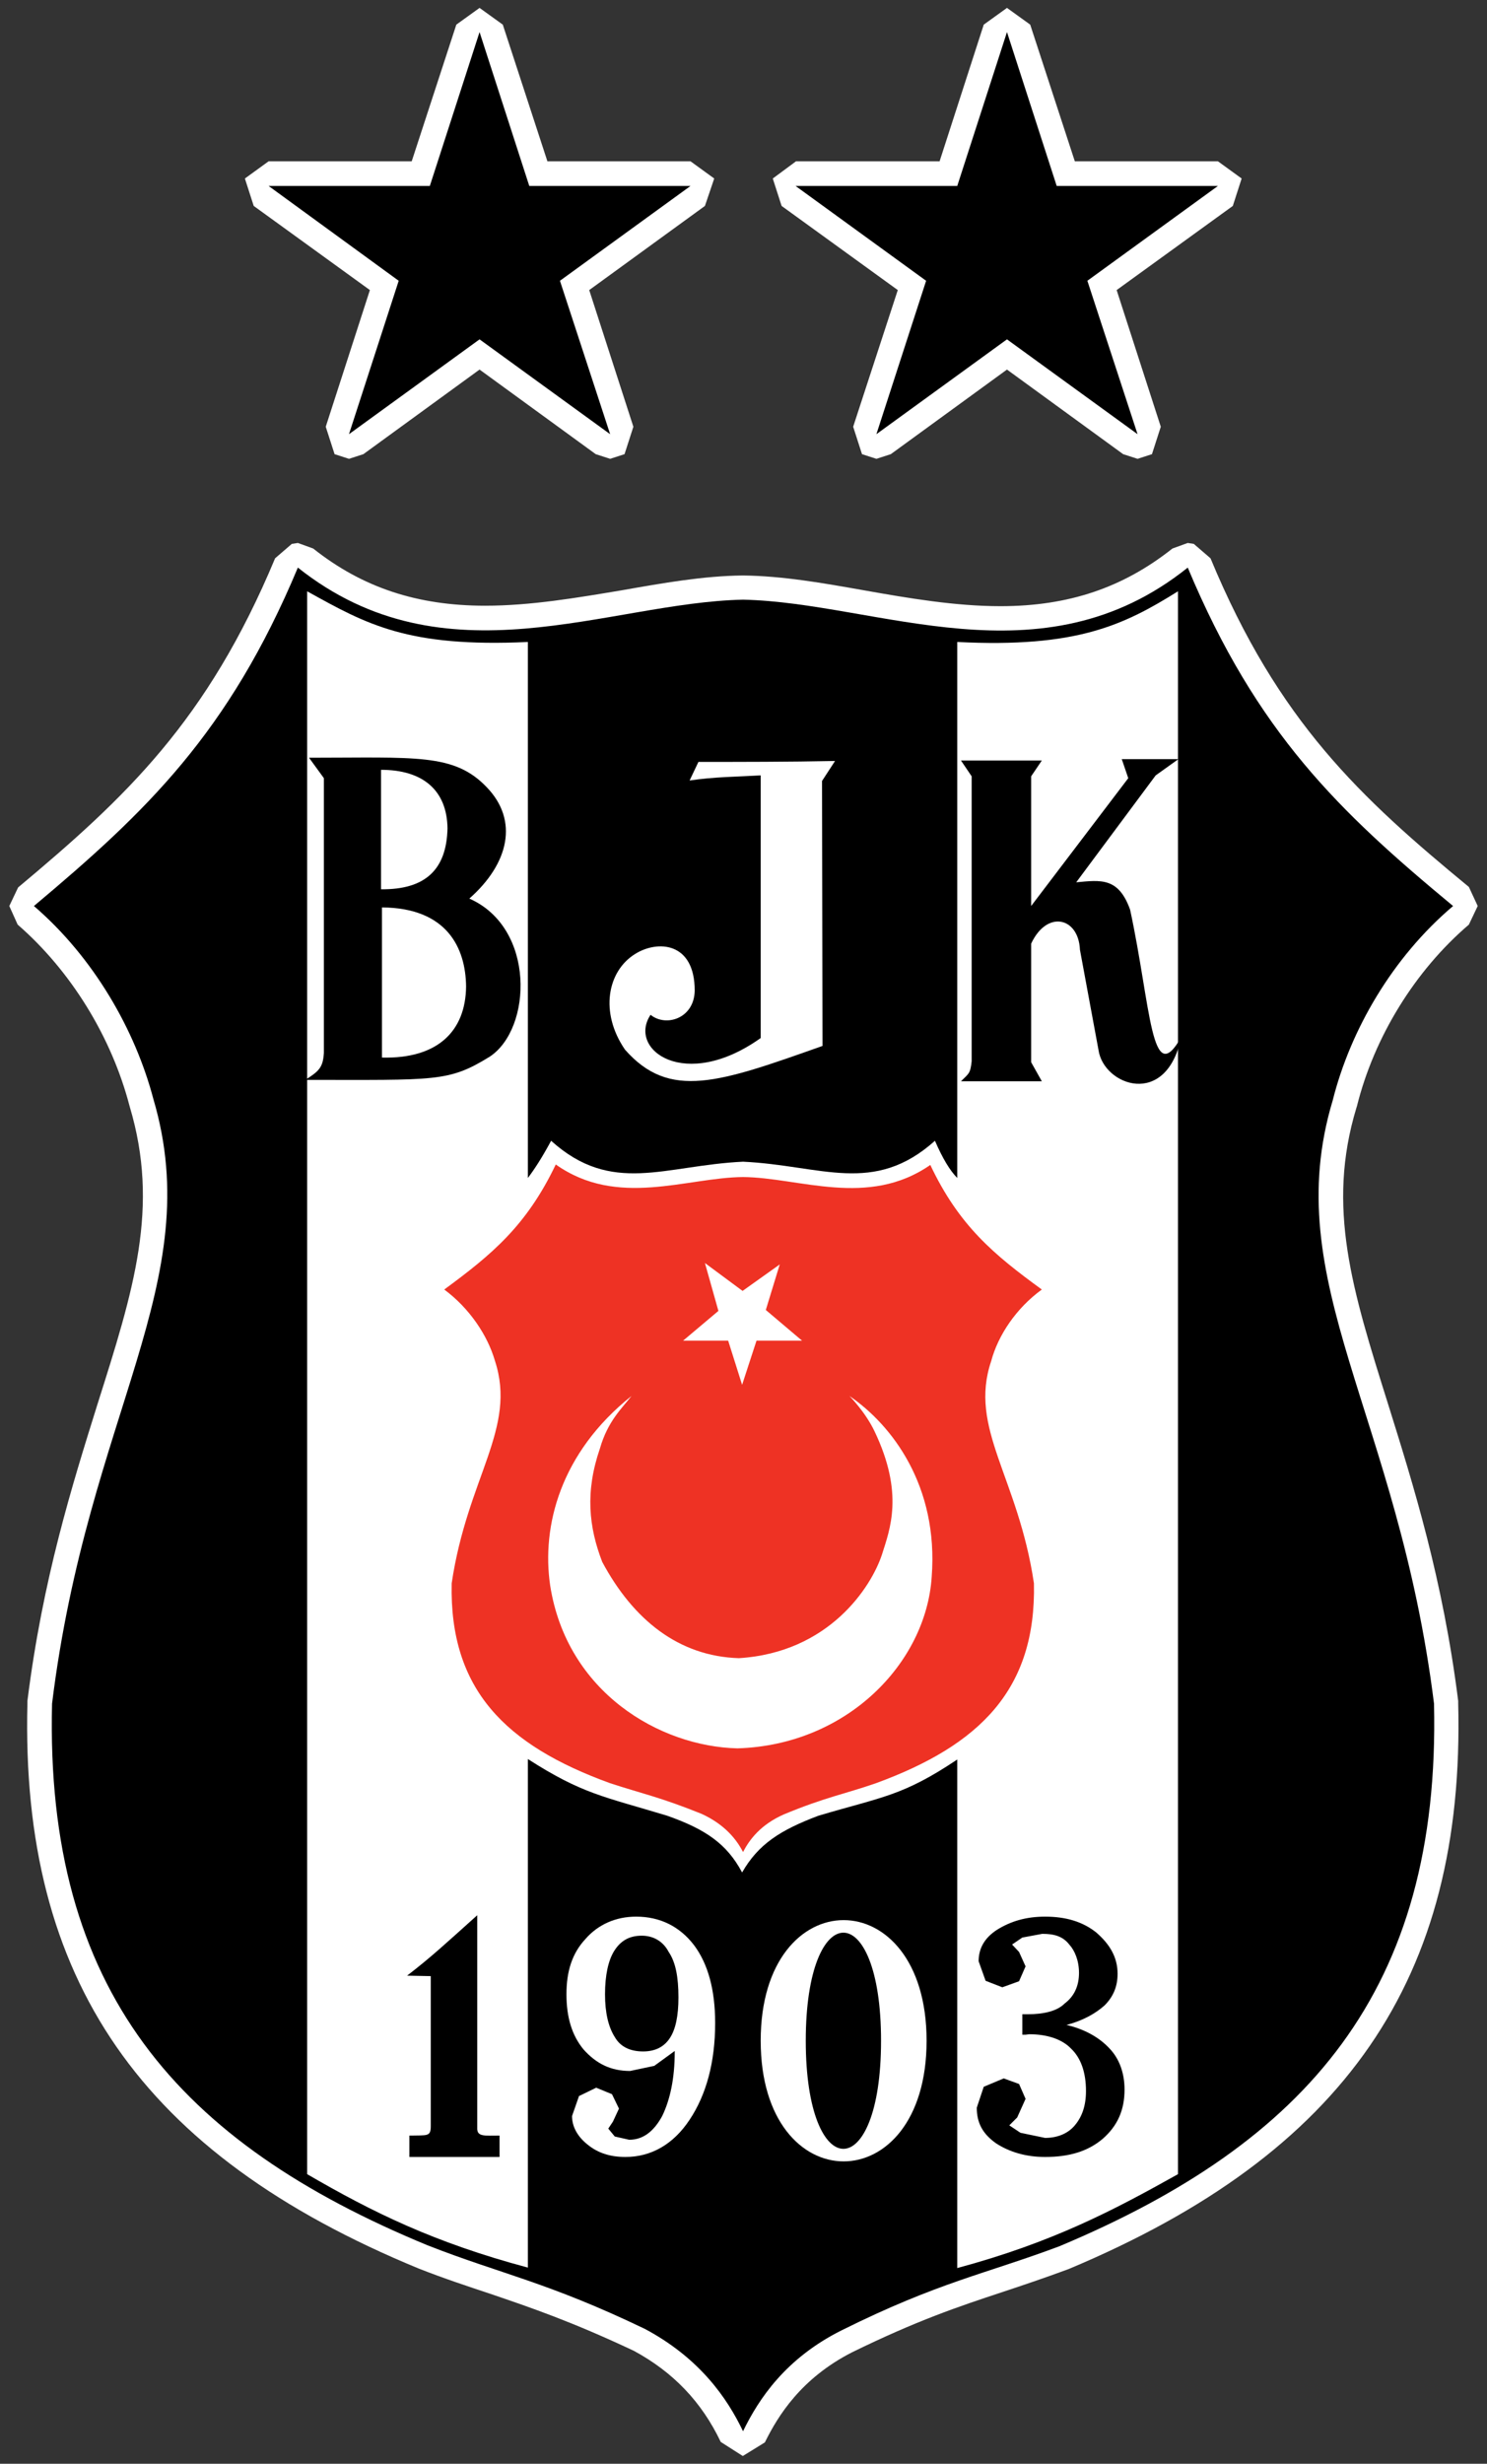 <?xml version="1.0" encoding="UTF-8" standalone="no"?>
<!-- Created with Inkscape (http://www.inkscape.org/) -->

<svg
   xmlns:dc="http://purl.org/dc/elements/1.1/"
   xmlns:cc="http://creativecommons.org/ns#"
   xmlns:rdf="http://www.w3.org/1999/02/22-rdf-syntax-ns#"
   xmlns:svg="http://www.w3.org/2000/svg"
   xmlns="http://www.w3.org/2000/svg"
   xmlns:sodipodi="http://sodipodi.sourceforge.net/DTD/sodipodi-0.dtd"
   xmlns:inkscape="http://www.inkscape.org/namespaces/inkscape"
   id="svg2"
   version="1.1"
   inkscape:version="0.48.5 r10040"
   width="320"
   height="530"
   xml:space="preserve"
   sodipodi:docname="1675896_DOWNLOAD.pdf"><rect width="100%" height="100%" fill="#333333" stroke="none"/><defs
     id="defs6"><clipPath
       clipPathUnits="userSpaceOnUse"
       id="clipPath16"><path
         d="m 0,623.622 447.874,0 L 447.874,0 0,0 0,623.622 z"
         id="path18"
         inkscape:connector-curvature="0" /></clipPath><clipPath
       clipPathUnits="userSpaceOnUse"
       id="clipPath22"><path
         d="m 0,623.64 447.84,0 L 447.84,0 0,0 0,623.64 z"
         id="path24"
         inkscape:connector-curvature="0" /></clipPath><clipPath
       clipPathUnits="userSpaceOnUse"
       id="clipPath66"><path
         d="m 48.189,574.538 351.496,0 0,-17.008 -351.496,0 0,17.008 z"
         clip-rule="evenodd"
         id="path68"
         inkscape:connector-curvature="0" /></clipPath><clipPath
       clipPathUnits="userSpaceOnUse"
       id="clipPath72"><path
         d="m 0,623.622 447.874,0 L 447.874,0 0,0 0,623.622 z"
         id="path74"
         inkscape:connector-curvature="0" /></clipPath><clipPath
       clipPathUnits="userSpaceOnUse"
       id="clipPath78"><path
         d="m 0,623.64 447.84,0 L 447.84,0 0,0 0,623.64 z"
         id="path80"
         inkscape:connector-curvature="0" /></clipPath><linearGradient
       x1="-128"
       y1="0"
       x2="128"
       y2="0"
       gradientUnits="userSpaceOnUse"
       gradientTransform="matrix(0,0.074,1.381,0,223.931,566.027)"
       id="linearGradient86"><stop
         style="stop-opacity:1;stop-color:#7f0029"
         offset="0"
         id="stop88" /><stop
         style="stop-opacity:1;stop-color:#ab6064"
         offset="1"
         id="stop90" /></linearGradient><clipPath
       clipPathUnits="userSpaceOnUse"
       id="clipPath98"><path
         d="m 48.189,439.37 164.409,0 0,-11.055 -164.409,0 0,11.055 z"
         clip-rule="evenodd"
         id="path100"
         inkscape:connector-curvature="0" /></clipPath><clipPath
       clipPathUnits="userSpaceOnUse"
       id="clipPath104"><path
         d="m 0,623.622 447.874,0 L 447.874,0 0,0 0,623.622 z"
         id="path106"
         inkscape:connector-curvature="0" /></clipPath><clipPath
       clipPathUnits="userSpaceOnUse"
       id="clipPath110"><path
         d="m 0,623.64 447.84,0 L 447.84,0 0,0 0,623.64 z"
         id="path112"
         inkscape:connector-curvature="0" /></clipPath><linearGradient
       x1="-128"
       y1="0"
       x2="128"
       y2="0"
       gradientUnits="userSpaceOnUse"
       gradientTransform="matrix(0,0.051,0.65,0,130.388,433.844)"
       id="linearGradient118"><stop
         style="stop-opacity:1;stop-color:#fdb514"
         offset="0"
         id="stop120" /><stop
         style="stop-opacity:1;stop-color:#fec55a"
         offset="0.5"
         id="stop122" /><stop
         style="stop-opacity:1;stop-color:#ffd78f"
         offset="1"
         id="stop124" /></linearGradient><clipPath
       clipPathUnits="userSpaceOnUse"
       id="clipPath132"><path
         d="m 235.275,439.37 164.41,0 0,-11.055 -164.41,0 0,11.055 z"
         clip-rule="evenodd"
         id="path134"
         inkscape:connector-curvature="0" /></clipPath><clipPath
       clipPathUnits="userSpaceOnUse"
       id="clipPath138"><path
         d="m 0,623.622 447.874,0 L 447.874,0 0,0 0,623.622 z"
         id="path140"
         inkscape:connector-curvature="0" /></clipPath><clipPath
       clipPathUnits="userSpaceOnUse"
       id="clipPath144"><path
         d="m 0,623.64 447.84,0 L 447.84,0 0,0 0,623.64 z"
         id="path146"
         inkscape:connector-curvature="0" /></clipPath><linearGradient
       x1="-128"
       y1="0"
       x2="128"
       y2="0"
       gradientUnits="userSpaceOnUse"
       gradientTransform="matrix(0,0.051,0.65,0,317.475,433.844)"
       id="linearGradient152"><stop
         style="stop-opacity:1;stop-color:#fdb514"
         offset="0"
         id="stop154" /><stop
         style="stop-opacity:1;stop-color:#fec55a"
         offset="0.5"
         id="stop156" /><stop
         style="stop-opacity:1;stop-color:#ffd78f"
         offset="1"
         id="stop158" /></linearGradient><clipPath
       clipPathUnits="userSpaceOnUse"
       id="clipPath166"><path
         d="m 235.275,385.075 164.41,0 0,-11.055 -164.41,0 0,11.055 z"
         clip-rule="evenodd"
         id="path168"
         inkscape:connector-curvature="0" /></clipPath><clipPath
       clipPathUnits="userSpaceOnUse"
       id="clipPath172"><path
         d="m 0,623.622 447.874,0 L 447.874,0 0,0 0,623.622 z"
         id="path174"
         inkscape:connector-curvature="0" /></clipPath><clipPath
       clipPathUnits="userSpaceOnUse"
       id="clipPath178"><path
         d="m 0,623.64 447.84,0 L 447.84,0 0,0 0,623.64 z"
         id="path180"
         inkscape:connector-curvature="0" /></clipPath><linearGradient
       x1="-128"
       y1="0"
       x2="128"
       y2="0"
       gradientUnits="userSpaceOnUse"
       gradientTransform="matrix(0,0.051,0.65,0,317.475,379.548)"
       id="linearGradient186"><stop
         style="stop-opacity:1;stop-color:#fdb514"
         offset="0"
         id="stop188" /><stop
         style="stop-opacity:1;stop-color:#fec55a"
         offset="0.5"
         id="stop190" /><stop
         style="stop-opacity:1;stop-color:#ffd78f"
         offset="1"
         id="stop192" /></linearGradient><clipPath
       clipPathUnits="userSpaceOnUse"
       id="clipPath200"><path
         d="m 48.189,331.37 164.409,0 0,-11.055 -164.409,0 0,11.055 z"
         clip-rule="evenodd"
         id="path202"
         inkscape:connector-curvature="0" /></clipPath><clipPath
       clipPathUnits="userSpaceOnUse"
       id="clipPath206"><path
         d="m 0,623.622 447.874,0 L 447.874,0 0,0 0,623.622 z"
         id="path208"
         inkscape:connector-curvature="0" /></clipPath><clipPath
       clipPathUnits="userSpaceOnUse"
       id="clipPath212"><path
         d="m 0,623.64 447.84,0 L 447.84,0 0,0 0,623.64 z"
         id="path214"
         inkscape:connector-curvature="0" /></clipPath><linearGradient
       x1="-128"
       y1="0"
       x2="128"
       y2="0"
       gradientUnits="userSpaceOnUse"
       gradientTransform="matrix(0,0.051,0.65,0,130.388,325.844)"
       id="linearGradient220"><stop
         style="stop-opacity:1;stop-color:#fdb514"
         offset="0"
         id="stop222" /><stop
         style="stop-opacity:1;stop-color:#fec55a"
         offset="0.5"
         id="stop224" /><stop
         style="stop-opacity:1;stop-color:#ffd78f"
         offset="1"
         id="stop226" /></linearGradient><clipPath
       clipPathUnits="userSpaceOnUse"
       id="clipPath234"><path
         d="m 48.189,250.294 164.409,0 0,-11.055 -164.409,0 0,11.055 z"
         clip-rule="evenodd"
         id="path236"
         inkscape:connector-curvature="0" /></clipPath><clipPath
       clipPathUnits="userSpaceOnUse"
       id="clipPath240"><path
         d="m 0,623.622 447.874,0 L 447.874,0 0,0 0,623.622 z"
         id="path242"
         inkscape:connector-curvature="0" /></clipPath><clipPath
       clipPathUnits="userSpaceOnUse"
       id="clipPath246"><path
         d="m 0,623.64 447.84,0 L 447.84,0 0,0 0,623.64 z"
         id="path248"
         inkscape:connector-curvature="0" /></clipPath><linearGradient
       x1="-128"
       y1="0"
       x2="128"
       y2="0"
       gradientUnits="userSpaceOnUse"
       gradientTransform="matrix(0,0.051,0.65,0,130.388,244.767)"
       id="linearGradient254"><stop
         style="stop-opacity:1;stop-color:#fdb514"
         offset="0"
         id="stop256" /><stop
         style="stop-opacity:1;stop-color:#fec55a"
         offset="0.5"
         id="stop258" /><stop
         style="stop-opacity:1;stop-color:#ffd78f"
         offset="1"
         id="stop260" /></linearGradient><clipPath
       clipPathUnits="userSpaceOnUse"
       id="clipPath268"><path
         d="m 0,623.622 447.874,0 L 447.874,0 0,0 0,623.622 z"
         id="path270"
         inkscape:connector-curvature="0" /></clipPath><clipPath
       clipPathUnits="userSpaceOnUse"
       id="clipPath274"><path
         d="m 0,623.64 447.84,0 L 447.84,0 0,0 0,623.64 z"
         id="path276"
         inkscape:connector-curvature="0" /></clipPath><clipPath
       clipPathUnits="userSpaceOnUse"
       id="clipPath284"><path
         d="m 399.754,586.9 -31.301,0 0,-41.705 31.301,0 0,41.705 z"
         id="path286"
         inkscape:connector-curvature="0" /></clipPath><clipPath
       clipPathUnits="userSpaceOnUse"
       id="clipPath290"><path
         d="m 379.334,558.999 c -0.252,-0.198 -0.567,-0.255 -0.819,0.04 l -0.695,0.895 -0.474,-0.374 0.709,-0.91 c 0.491,-0.577 1.162,-0.321 1.559,-0.006 0.52,0.412 0.781,0.935 0.357,1.517 l -0.709,0.91 -0.473,-0.374 0.696,-0.893 c 0.229,-0.314 0.101,-0.608 -0.151,-0.805 z m 9.698,0.289 -0.645,0.447 0.812,0.513 -0.167,-0.96 z m 0.723,1.159 -0.587,0.408 -2.147,-1.281 0.603,-0.336 0.401,0.254 0.91,-0.632 -0.083,-0.475 0.529,-0.501 0.374,2.563 z m -2.949,1.136 0.083,0.396 -1.669,0.352 -0.456,-2.162 0.604,-0.127 0.187,0.887 1.065,-0.224 0.083,0.396 -1.064,0.225 0.101,0.481 1.066,-0.224 z m -3.884,0.762 -1.762,-0.366 0.449,-2.164 1.787,0.371 -0.082,0.397 -1.183,-0.246 -0.108,0.521 1.105,0.229 -0.082,0.396 -1.105,-0.229 -0.095,0.454 1.159,0.24 -0.083,0.397 z m -1.131,-8.41 c 0,-0.389 -0.143,-0.663 -0.402,-0.833 -0.251,-0.186 -0.528,-0.278 -0.758,-0.363 -0.04,-0.014 -0.086,-0.029 -0.134,-0.043 l 1.325,-2.11 0.205,-0.317 1.337,0 -1.453,2.249 c 0.97,0.411 1.02,1.276 1.02,1.543 0,1.038 -0.827,1.702 -2.232,1.702 l -1.678,0 0,-5.494 1.2,0 0,2.348 -10e-4,0.922 10e-4,0 0,1.33 0.356,0 c 0.758,0 1.214,-0.319 1.214,-0.934 z m -10.036,0.715 0.112,1.127 -3.263,0 0,-5.51 3.263,0 0,1.127 -2.065,0 0,1.112 1.737,0 0,1.126 -1.737,0 0,1.018 1.953,0 z m 20.27,1.126 -1.317,0 0,-5.509 1.211,0 0,4.57 0.17,0 c 0.463,0 0.74,-0.058 0.925,-0.191 0.168,-0.127 0.337,-0.369 0.337,-0.675 0,-0.571 -0.346,-0.782 -0.985,-0.854 l -0.062,-0.819 c 1.373,0.027 2.08,0.672 2.08,1.745 0,1.102 -0.859,1.733 -2.359,1.733 z m 4.761,0.038 -2.815,-5.547 1.276,0 0.426,0.885 1.685,0 -0.385,0.853 -0.894,0 0.634,1.324 0.06,0.124 0.062,-0.124 0.594,-1.25 0.388,-0.797 0.489,-1.015 1.277,0 -2.797,5.547 z m -10.066,-0.947 c 0.966,0 1.608,-0.737 1.608,-1.853 0,-1.115 -0.642,-1.852 -1.608,-1.852 -0.967,0 -1.607,0.737 -1.607,1.852 0,1.116 0.64,1.853 1.607,1.853 z m 0,-4.766 c 1.591,0 2.826,1.271 2.826,2.913 0,1.643 -1.235,2.914 -2.826,2.914 -1.591,0 -2.827,-1.271 -2.827,-2.914 0,-1.642 1.236,-2.913 2.827,-2.913 z m -10.13,2.542 c 0,-0.956 -0.4,-1.482 -1.155,-1.482 -0.757,0 -1.157,0.526 -1.157,1.482 l 0,3.134 -1.177,0 0,-3.149 c 0,-1.687 0.798,-2.578 2.338,-2.578 1.541,0 2.34,0.891 2.34,2.578 l 0,3.149 -1.189,0 0,-3.134 z m 15.181,7.229 0.289,0.285 c -0.134,0.145 -0.271,0.286 -0.413,0.422 -1.934,1.872 -4.605,3.028 -7.553,3.028 -2.949,0 -5.62,-1.156 -7.554,-3.028 -0.141,-0.136 -0.279,-0.277 -0.412,-0.422 l 0.288,-0.285 c 0.131,0.143 0.266,0.282 0.406,0.417 1.86,1.799 4.43,2.913 7.272,2.913 2.841,0 5.411,-1.114 7.272,-2.913 0.139,-0.135 0.274,-0.274 0.405,-0.417 z m -11.949,-2.646 c 1.092,1.057 2.602,1.711 4.272,1.711 1.669,0 3.178,-0.654 4.271,-1.711 0.123,-0.12 0.242,-0.246 0.355,-0.375 l 0.289,0.285 c -0.116,0.132 -0.237,0.259 -0.363,0.381 -1.165,1.128 -2.776,1.825 -4.552,1.825 -1.777,0 -3.388,-0.697 -4.553,-1.825 -0.127,-0.122 -0.247,-0.249 -0.363,-0.381 l 0.289,-0.285 c 0.113,0.129 0.231,0.255 0.355,0.375 z m 11.37,-11.817 1.856,0 0,0.693 -1.119,0 0,0.684 0.988,0 0,0.694 -0.988,0 0,0.626 1.12,0 0.07,0.693 -1.927,0 0,-3.39 z m -5.599,1.188 0.637,0 0,-0.523 c -0.171,-0.051 -0.328,-0.076 -0.471,-0.076 -0.301,0 -0.544,0.099 -0.729,0.299 -0.186,0.2 -0.278,0.459 -0.278,0.779 0,0.321 0.095,0.582 0.285,0.785 0.19,0.203 0.439,0.304 0.746,0.304 0.304,0 0.59,-0.113 0.855,-0.337 0.057,-0.048 0.1,-0.086 0.129,-0.114 l 0.081,0.845 c -0.348,0.207 -0.715,0.309 -1.098,0.309 -0.526,0 -0.961,-0.168 -1.302,-0.504 -0.343,-0.335 -0.514,-0.763 -0.514,-1.283 0,-0.51 0.164,-0.935 0.492,-1.276 0.328,-0.341 0.701,-0.511 1.196,-0.511 0.38,0 0.703,0.088 1.105,0.261 0.055,0.023 0.127,0.058 0.196,0.101 l 0,1.596 -1.266,0 -0.064,-0.655 z m -7.728,-1.188 1.855,0 0,0.693 -1.119,0 0,0.684 0.989,0 0,0.694 -0.989,0 0,0.626 1.121,0 0.069,0.693 -1.926,0 0,-3.39 z m -1.988,3.388 -0.809,0 0,-3.388 2.081,0 0.07,0.712 -1.342,0 0,2.676 z m 4.346,-3.388 0.812,0 0.272,0.563 1.072,0 -0.245,0.543 -0.569,0 0.403,0.843 0.039,0.078 0.039,-0.078 0.378,-0.796 0,0 0.247,-0.507 0.311,-0.646 0.813,0 -1.781,3.53 -1.791,-3.53 z m 9.562,1.47 c 0,-0.585 -0.246,-0.907 -0.707,-0.907 -0.463,0 -0.708,0.322 -0.708,0.907 l 0,1.925 -0.72,0 0,-1.935 c 0,-1.031 0.489,-1.576 1.431,-1.576 0.942,0 1.43,0.545 1.43,1.576 l 0,1.935 -0.726,0 0,-1.925 z m -9.163,20.248 c 0.048,-0.017 0.093,0.011 0.097,0.024 -0.004,-0.013 0.013,-0.063 0.058,-0.079 0.784,-0.271 1.611,-0.449 2.469,-0.52 0.048,-0.004 0.084,0.035 0.085,0.049 -0.001,-0.014 0.029,-0.058 0.078,-0.061 0.226,-0.015 0.453,-0.023 0.683,-0.023 0.134,0 0.267,0.003 0.4,0.008 0.055,0.002 0.082,0.045 0.081,0.058 0.001,-0.013 0.033,-0.053 0.084,-0.05 0.877,0.048 1.723,0.207 2.526,0.465 0.047,0.015 0.07,0.068 0.06,0.077 0.006,-0.004 0.046,-0.043 0.098,-0.025 3.999,1.354 6.878,5.138 6.878,9.594 0,4.017 -2.339,7.487 -5.729,9.125 -0.045,0.022 -0.093,-0.002 -0.098,-0.014 0.005,0.012 -0.007,0.064 -0.051,0.084 -0.793,0.367 -1.641,0.634 -2.527,0.786 -0.049,0.009 -0.088,-0.027 -0.09,-0.041 0.002,0.014 -0.024,0.06 -0.072,0.068 -0.498,0.077 -1.009,0.117 -1.528,0.119 -0.05,0 -0.082,-0.042 -0.081,-0.055 -0.001,0.014 -0.032,0.055 -0.085,0.055 -1.861,-0.025 -3.602,-0.551 -5.091,-1.45 -0.041,-0.024 -0.052,-0.081 -0.041,-0.09 -0.005,0.004 -0.058,0.03 -0.1,0.003 -2.86,-1.79 -4.761,-4.968 -4.761,-8.59 0,-4.374 2.773,-8.1 6.657,-9.517"
         id="path292"
         inkscape:connector-curvature="0" /></clipPath><clipPath
       clipPathUnits="userSpaceOnUse"
       id="clipPath374"><path
         d="m 0,623.622 447.874,0 L 447.874,0 0,0 0,623.622 z"
         id="path376"
         inkscape:connector-curvature="0" /></clipPath><clipPath
       clipPathUnits="userSpaceOnUse"
       id="clipPath380"><path
         d="m 0,623.64 447.84,0 L 447.84,0 0,0 0,623.64 z"
         id="path382"
         inkscape:connector-curvature="0" /></clipPath><clipPath
       clipPathUnits="userSpaceOnUse"
       id="clipPath598"><path
         d="m 342.642,526.112 -48.129,0 0,-65.771 48.129,0 0,65.771 z"
         id="path600"
         inkscape:connector-curvature="0" /></clipPath><clipPath
       clipPathUnits="userSpaceOnUse"
       id="clipPath614"><path
         d="m 342.642,526.112 -48.129,0 0,-65.771 48.129,0 0,65.771 z"
         id="path616"
         inkscape:connector-curvature="0" /></clipPath><clipPath
       clipPathUnits="userSpaceOnUse"
       id="clipPath654"><path
         d="m 342.642,526.112 -48.129,0 0,-65.771 48.129,0 0,65.771 z"
         id="path656"
         inkscape:connector-curvature="0" /></clipPath><clipPath
       clipPathUnits="userSpaceOnUse"
       id="clipPath670"><path
         d="m 342.642,526.112 -48.129,0 0,-65.771 48.129,0 0,65.771 z"
         id="path672"
         inkscape:connector-curvature="0" /></clipPath><clipPath
       clipPathUnits="userSpaceOnUse"
       id="clipPath694"><path
         d="m 342.642,526.112 -48.129,0 0,-65.771 48.129,0 0,65.771 z"
         id="path696"
         inkscape:connector-curvature="0" /></clipPath><clipPath
       clipPathUnits="userSpaceOnUse"
       id="clipPath830"><path
         d="m 333.462,484.663 c -0.522,-0.121 -0.92,-0.39 -1.147,-0.789 -0.314,-0.554 -0.255,-1.312 0.142,-1.801 0.932,-1.147 1.555,-2.944 2.155,-4.679 0.562,-1.626 1.083,-3.175 1.796,-3.81 1.679,-1.497 4.549,0.557 2.009,3.114 -1.286,1.296 -1.744,4.714 -1.662,7.852 0.114,4.202 1.193,11.227 2.024,16.144 l -4.337,0.699 c -0.909,-3.723 -1.237,-9.747 -0.98,-16.73"
         id="path832"
         inkscape:connector-curvature="0" /></clipPath><clipPath
       clipPathUnits="userSpaceOnUse"
       id="clipPath978"><path
         d="m 342.642,526.112 -48.129,0 0,-65.771 48.129,0 0,65.771 z"
         id="path980"
         inkscape:connector-curvature="0" /></clipPath><clipPath
       clipPathUnits="userSpaceOnUse"
       id="clipPath1152"><path
         d="m 332.9,517.444 -0.007,-0.012 c -0.071,-0.111 -0.042,-0.258 0.064,-0.335 l 0.014,-0.008 c 0.111,-0.07 0.26,-0.042 0.335,0.067 l 0.005,0.009 c 0.076,0.113 0.045,0.264 -0.068,0.34 -0.043,0.028 -0.092,0.042 -0.14,0.042 -0.078,0 -0.153,-0.035 -0.203,-0.103"
         id="path1154"
         inkscape:connector-curvature="0" /></clipPath><clipPath
       clipPathUnits="userSpaceOnUse"
       id="clipPath2076"><path
         d="m 332.9,517.444 -0.007,-0.012 c -0.071,-0.111 -0.042,-0.258 0.064,-0.335 l 0.014,-0.008 c 0.111,-0.07 0.26,-0.042 0.335,0.067 l 0.005,0.009 c 0.076,0.113 0.045,0.264 -0.068,0.34 -0.043,0.028 -0.092,0.042 -0.14,0.042 -0.078,0 -0.153,-0.035 -0.203,-0.103"
         id="path2078"
         inkscape:connector-curvature="0" /></clipPath><clipPath
       clipPathUnits="userSpaceOnUse"
       id="clipPath2120"><path
         d="m 332.9,517.444 -0.007,-0.012 c -0.071,-0.111 -0.042,-0.258 0.064,-0.335 l 0.014,-0.008 c 0.111,-0.07 0.26,-0.042 0.335,0.067 l 0.005,0.009 c 0.076,0.113 0.045,0.264 -0.068,0.34 -0.043,0.028 -0.092,0.042 -0.14,0.042 -0.078,0 -0.153,-0.035 -0.203,-0.103"
         id="path2122"
         inkscape:connector-curvature="0" /></clipPath><clipPath
       clipPathUnits="userSpaceOnUse"
       id="clipPath2180"><path
         d="m 332.9,517.444 -0.007,-0.012 c -0.071,-0.111 -0.042,-0.258 0.064,-0.335 l 0.014,-0.008 c 0.111,-0.07 0.26,-0.042 0.335,0.067 l 0.005,0.009 c 0.076,0.113 0.045,0.264 -0.068,0.34 -0.043,0.028 -0.092,0.042 -0.14,0.042 -0.078,0 -0.153,-0.035 -0.203,-0.103"
         id="path2182"
         inkscape:connector-curvature="0" /></clipPath><clipPath
       clipPathUnits="userSpaceOnUse"
       id="clipPath2220"><path
         d="m 332.9,517.444 -0.007,-0.012 c -0.071,-0.111 -0.042,-0.258 0.064,-0.335 l 0.014,-0.008 c 0.111,-0.07 0.26,-0.042 0.335,0.067 l 0.005,0.009 c 0.076,0.113 0.045,0.264 -0.068,0.34 -0.043,0.028 -0.092,0.042 -0.14,0.042 -0.078,0 -0.153,-0.035 -0.203,-0.103"
         id="path2222"
         inkscape:connector-curvature="0" /></clipPath><clipPath
       clipPathUnits="userSpaceOnUse"
       id="clipPath2256"><path
         d="m 332.9,517.444 -0.007,-0.012 c -0.071,-0.111 -0.042,-0.258 0.064,-0.335 l 0.014,-0.008 c 0.111,-0.07 0.26,-0.042 0.335,0.067 l 0.005,0.009 c 0.076,0.113 0.045,0.264 -0.068,0.34 -0.043,0.028 -0.092,0.042 -0.14,0.042 -0.078,0 -0.153,-0.035 -0.203,-0.103"
         id="path2258"
         inkscape:connector-curvature="0" /></clipPath><clipPath
       clipPathUnits="userSpaceOnUse"
       id="clipPath2316"><path
         d="m 332.9,517.444 -0.007,-0.012 c -0.071,-0.111 -0.042,-0.258 0.064,-0.335 l 0.014,-0.008 c 0.111,-0.07 0.26,-0.042 0.335,0.067 l 0.005,0.009 c 0.076,0.113 0.045,0.264 -0.068,0.34 -0.043,0.028 -0.092,0.042 -0.14,0.042 -0.078,0 -0.153,-0.035 -0.203,-0.103"
         id="path2318"
         inkscape:connector-curvature="0" /></clipPath><clipPath
       clipPathUnits="userSpaceOnUse"
       id="clipPath2336"><path
         d="m 332.9,517.444 -0.007,-0.012 c -0.071,-0.111 -0.042,-0.258 0.064,-0.335 l 0.014,-0.008 c 0.111,-0.07 0.26,-0.042 0.335,0.067 l 0.005,0.009 c 0.076,0.113 0.045,0.264 -0.068,0.34 -0.043,0.028 -0.092,0.042 -0.14,0.042 -0.078,0 -0.153,-0.035 -0.203,-0.103"
         id="path2338"
         inkscape:connector-curvature="0" /></clipPath><clipPath
       clipPathUnits="userSpaceOnUse"
       id="clipPath2376"><path
         d="m 332.9,517.444 -0.007,-0.012 c -0.071,-0.111 -0.042,-0.258 0.064,-0.335 l 0.014,-0.008 c 0.111,-0.07 0.26,-0.042 0.335,0.067 l 0.005,0.009 c 0.076,0.113 0.045,0.264 -0.068,0.34 -0.043,0.028 -0.092,0.042 -0.14,0.042 -0.078,0 -0.153,-0.035 -0.203,-0.103"
         id="path2378"
         inkscape:connector-curvature="0" /></clipPath><clipPath
       clipPathUnits="userSpaceOnUse"
       id="clipPath2448"><path
         d="m 332.9,517.444 -0.007,-0.012 c -0.071,-0.111 -0.042,-0.258 0.064,-0.335 l 0.014,-0.008 c 0.111,-0.07 0.26,-0.042 0.335,0.067 l 0.005,0.009 c 0.076,0.113 0.045,0.264 -0.068,0.34 -0.043,0.028 -0.092,0.042 -0.14,0.042 -0.078,0 -0.153,-0.035 -0.203,-0.103"
         id="path2450"
         inkscape:connector-curvature="0" /></clipPath><clipPath
       clipPathUnits="userSpaceOnUse"
       id="clipPath2532"><path
         d="m 332.9,517.444 -0.007,-0.012 c -0.071,-0.111 -0.042,-0.258 0.064,-0.335 l 0.014,-0.008 c 0.111,-0.07 0.26,-0.042 0.335,0.067 l 0.005,0.009 c 0.076,0.113 0.045,0.264 -0.068,0.34 -0.043,0.028 -0.092,0.042 -0.14,0.042 -0.078,0 -0.153,-0.035 -0.203,-0.103"
         id="path2534"
         inkscape:connector-curvature="0" /></clipPath><clipPath
       clipPathUnits="userSpaceOnUse"
       id="clipPath2624"><path
         d="m 332.9,517.444 -0.007,-0.012 c -0.071,-0.111 -0.042,-0.258 0.064,-0.335 l 0.014,-0.008 c 0.111,-0.07 0.26,-0.042 0.335,0.067 l 0.005,0.009 c 0.076,0.113 0.045,0.264 -0.068,0.34 -0.043,0.028 -0.092,0.042 -0.14,0.042 -0.078,0 -0.153,-0.035 -0.203,-0.103"
         id="path2626"
         inkscape:connector-curvature="0" /></clipPath><clipPath
       clipPathUnits="userSpaceOnUse"
       id="clipPath2788"><path
         d="m 299.298,517.526 c 0,0 0.545,0.798 1.832,1.296 0.012,-0.023 0.021,-0.047 0.031,-0.071 0,0 0,0 0,0 -1.041,-0.406 -1.556,-0.96 -1.556,-0.96 -0.198,-0.156 -0.307,-0.265 -0.307,-0.265"
         id="path2790"
         inkscape:connector-curvature="0" /></clipPath><linearGradient
       x1="0"
       y1="0"
       x2="1"
       y2="0"
       gradientUnits="userSpaceOnUse"
       gradientTransform="matrix(1.862,0,0,1.862,299.297,518.175)"
       spreadMethod="pad"
       id="linearGradient2800"><stop
         style="stop-opacity:1;stop-color:#79071b"
         offset="0"
         id="stop2802" /><stop
         style="stop-opacity:1;stop-color:#b3594d"
         offset="0.484"
         id="stop2804" /><stop
         style="stop-opacity:1;stop-color:#b3594d"
         offset="0.484"
         id="stop2806" /><stop
         style="stop-opacity:1;stop-color:#820102"
         offset="0.863"
         id="stop2808" /><stop
         style="stop-opacity:1;stop-color:#932030"
         offset="1"
         id="stop2810" /></linearGradient><clipPath
       clipPathUnits="userSpaceOnUse"
       id="clipPath2818"><path
         d="m 298.581,516.882 c -0.074,0.061 -0.142,0.127 -0.204,0.203 10e-4,0 10e-4,0 10e-4,0 0.25,0.195 0.4,0.371 0.405,0.377 l 0,0 c -0.004,-0.007 -0.126,-0.198 -0.202,-0.58"
         id="path2820"
         inkscape:connector-curvature="0" /></clipPath><linearGradient
       x1="0"
       y1="0"
       x2="1"
       y2="0"
       gradientUnits="userSpaceOnUse"
       gradientTransform="matrix(-0.43,-0.347,0.339,-0.415,298.845,517.386)"
       spreadMethod="pad"
       id="linearGradient2830"><stop
         style="stop-opacity:1;stop-color:#932030"
         offset="0"
         id="stop2832" /><stop
         style="stop-opacity:1;stop-color:#a8283a"
         offset="0.423"
         id="stop2834" /><stop
         style="stop-opacity:1;stop-color:#700516"
         offset="1"
         id="stop2836" /></linearGradient><clipPath
       clipPathUnits="userSpaceOnUse"
       id="clipPath2880"><path
         d="m 298.179,518.266 1.115,0 0,-0.625 -1.115,0 0,0.625 z"
         id="path2882"
         inkscape:connector-curvature="0" /></clipPath><linearGradient
       x1="0"
       y1="0"
       x2="1"
       y2="0"
       gradientUnits="userSpaceOnUse"
       gradientTransform="matrix(1.115,0,0,1.115,298.176,517.953)"
       spreadMethod="pad"
       id="linearGradient2892"><stop
         style="stop-opacity:1;stop-color:#79071b"
         offset="0"
         id="stop2894" /><stop
         style="stop-opacity:1;stop-color:#b3594d"
         offset="0.484"
         id="stop2896" /><stop
         style="stop-opacity:1;stop-color:#b3594d"
         offset="0.484"
         id="stop2898" /><stop
         style="stop-opacity:1;stop-color:#820102"
         offset="0.863"
         id="stop2900" /><stop
         style="stop-opacity:1;stop-color:#932030"
         offset="1"
         id="stop2902" /></linearGradient><clipPath
       clipPathUnits="userSpaceOnUse"
       id="clipPath2918"><path
         d="m 298.786,518.884 1.157,0 0,-1.951 -1.157,0 0,1.951 z"
         id="path2920"
         inkscape:connector-curvature="0" /></clipPath><linearGradient
       x1="0"
       y1="0"
       x2="1"
       y2="0"
       gradientUnits="userSpaceOnUse"
       gradientTransform="matrix(1.157,0,0,1.157,298.784,517.91)"
       spreadMethod="pad"
       id="linearGradient2930"><stop
         style="stop-opacity:1;stop-color:#79071b"
         offset="0"
         id="stop2932" /><stop
         style="stop-opacity:1;stop-color:#b3594d"
         offset="0.484"
         id="stop2934" /><stop
         style="stop-opacity:1;stop-color:#b3594d"
         offset="0.484"
         id="stop2936" /><stop
         style="stop-opacity:1;stop-color:#820102"
         offset="0.863"
         id="stop2938" /><stop
         style="stop-opacity:1;stop-color:#932030"
         offset="1"
         id="stop2940" /></linearGradient><clipPath
       clipPathUnits="userSpaceOnUse"
       id="clipPath3172"><path
         d="m 394.261,526.125 -48.037,0 0,-65.785 48.037,0 0,65.785 z"
         id="path3174"
         inkscape:connector-curvature="0" /></clipPath><clipPath
       clipPathUnits="userSpaceOnUse"
       id="clipPath3188"><path
         d="m 394.261,526.125 -48.037,0 0,-65.785 48.037,0 0,65.785 z"
         id="path3190"
         inkscape:connector-curvature="0" /></clipPath><clipPath
       clipPathUnits="userSpaceOnUse"
       id="clipPath3228"><path
         d="m 394.261,526.125 -48.037,0 0,-65.785 48.037,0 0,65.785 z"
         id="path3230"
         inkscape:connector-curvature="0" /></clipPath><clipPath
       clipPathUnits="userSpaceOnUse"
       id="clipPath3244"><path
         d="m 394.261,526.125 -48.037,0 0,-65.785 48.037,0 0,65.785 z"
         id="path3246"
         inkscape:connector-curvature="0" /></clipPath><clipPath
       clipPathUnits="userSpaceOnUse"
       id="clipPath3472"><path
         d="m 394.261,526.125 -48.037,0 0,-65.785 48.037,0 0,65.785 z"
         id="path3474"
         inkscape:connector-curvature="0" /></clipPath><clipPath
       clipPathUnits="userSpaceOnUse"
       id="clipPath3642"><path
         d="m 384.538,517.334 -0.007,-0.012 c -0.071,-0.111 -0.042,-0.257 0.064,-0.335 l 0.014,-0.007 c 0.111,-0.07 0.259,-0.042 0.334,0.066 l 0.005,0.01 c 0.076,0.113 0.045,0.264 -0.068,0.339 -0.043,0.028 -0.092,0.042 -0.139,0.042 -0.078,0 -0.153,-0.035 -0.203,-0.103"
         id="path3644"
         inkscape:connector-curvature="0" /></clipPath><clipPath
       clipPathUnits="userSpaceOnUse"
       id="clipPath4230"><path
         d="m 384.538,517.334 -0.007,-0.012 c -0.071,-0.111 -0.042,-0.257 0.064,-0.335 l 0.014,-0.007 c 0.111,-0.07 0.259,-0.042 0.334,0.066 l 0.005,0.01 c 0.076,0.113 0.045,0.264 -0.068,0.339 -0.043,0.028 -0.092,0.042 -0.139,0.042 -0.078,0 -0.153,-0.035 -0.203,-0.103"
         id="path4232"
         inkscape:connector-curvature="0" /></clipPath><clipPath
       clipPathUnits="userSpaceOnUse"
       id="clipPath4322"><path
         d="m 384.538,517.334 -0.007,-0.012 c -0.071,-0.111 -0.042,-0.257 0.064,-0.335 l 0.014,-0.007 c 0.111,-0.07 0.259,-0.042 0.334,0.066 l 0.005,0.01 c 0.076,0.113 0.045,0.264 -0.068,0.339 -0.043,0.028 -0.092,0.042 -0.139,0.042 -0.078,0 -0.153,-0.035 -0.203,-0.103"
         id="path4324"
         inkscape:connector-curvature="0" /></clipPath><clipPath
       clipPathUnits="userSpaceOnUse"
       id="clipPath4390"><path
         d="m 384.538,517.334 -0.007,-0.012 c -0.071,-0.111 -0.042,-0.257 0.064,-0.335 l 0.014,-0.007 c 0.111,-0.07 0.259,-0.042 0.334,0.066 l 0.005,0.01 c 0.076,0.113 0.045,0.264 -0.068,0.339 -0.043,0.028 -0.092,0.042 -0.139,0.042 -0.078,0 -0.153,-0.035 -0.203,-0.103"
         id="path4392"
         inkscape:connector-curvature="0" /></clipPath><clipPath
       clipPathUnits="userSpaceOnUse"
       id="clipPath4454"><path
         d="m 384.538,517.334 -0.007,-0.012 c -0.071,-0.111 -0.042,-0.257 0.064,-0.335 l 0.014,-0.007 c 0.111,-0.07 0.259,-0.042 0.334,0.066 l 0.005,0.01 c 0.076,0.113 0.045,0.264 -0.068,0.339 -0.043,0.028 -0.092,0.042 -0.139,0.042 -0.078,0 -0.153,-0.035 -0.203,-0.103"
         id="path4456"
         inkscape:connector-curvature="0" /></clipPath><clipPath
       clipPathUnits="userSpaceOnUse"
       id="clipPath4514"><path
         d="m 384.538,517.334 -0.007,-0.012 c -0.071,-0.111 -0.042,-0.257 0.064,-0.335 l 0.014,-0.007 c 0.111,-0.07 0.259,-0.042 0.334,0.066 l 0.005,0.01 c 0.076,0.113 0.045,0.264 -0.068,0.339 -0.043,0.028 -0.092,0.042 -0.139,0.042 -0.078,0 -0.153,-0.035 -0.203,-0.103"
         id="path4516"
         inkscape:connector-curvature="0" /></clipPath><clipPath
       clipPathUnits="userSpaceOnUse"
       id="clipPath4574"><path
         d="m 384.538,517.334 -0.007,-0.012 c -0.071,-0.111 -0.042,-0.257 0.064,-0.335 l 0.014,-0.007 c 0.111,-0.07 0.259,-0.042 0.334,0.066 l 0.005,0.01 c 0.076,0.113 0.045,0.264 -0.068,0.339 -0.043,0.028 -0.092,0.042 -0.139,0.042 -0.078,0 -0.153,-0.035 -0.203,-0.103"
         id="path4576"
         inkscape:connector-curvature="0" /></clipPath><clipPath
       clipPathUnits="userSpaceOnUse"
       id="clipPath4882"><path
         d="m 384.538,517.334 -0.007,-0.012 c -0.071,-0.111 -0.042,-0.257 0.064,-0.335 l 0.014,-0.007 c 0.111,-0.07 0.259,-0.042 0.334,0.066 l 0.005,0.01 c 0.076,0.113 0.045,0.264 -0.068,0.339 -0.043,0.028 -0.092,0.042 -0.139,0.042 -0.078,0 -0.153,-0.035 -0.203,-0.103"
         id="path4884"
         inkscape:connector-curvature="0" /></clipPath><clipPath
       clipPathUnits="userSpaceOnUse"
       id="clipPath4954"><path
         d="m 384.538,517.334 -0.007,-0.012 c -0.071,-0.111 -0.042,-0.257 0.064,-0.335 l 0.014,-0.007 c 0.111,-0.07 0.259,-0.042 0.334,0.066 l 0.005,0.01 c 0.076,0.113 0.045,0.264 -0.068,0.339 -0.043,0.028 -0.092,0.042 -0.139,0.042 -0.078,0 -0.153,-0.035 -0.203,-0.103"
         id="path4956"
         inkscape:connector-curvature="0" /></clipPath><clipPath
       clipPathUnits="userSpaceOnUse"
       id="clipPath5030"><path
         d="m 384.538,517.334 -0.007,-0.012 c -0.071,-0.111 -0.042,-0.257 0.064,-0.335 l 0.014,-0.007 c 0.111,-0.07 0.259,-0.042 0.334,0.066 l 0.005,0.01 c 0.076,0.113 0.045,0.264 -0.068,0.339 -0.043,0.028 -0.092,0.042 -0.139,0.042 -0.078,0 -0.153,-0.035 -0.203,-0.103"
         id="path5032"
         inkscape:connector-curvature="0" /></clipPath><clipPath
       clipPathUnits="userSpaceOnUse"
       id="clipPath5118"><path
         d="m 384.538,517.334 -0.007,-0.012 c -0.071,-0.111 -0.042,-0.257 0.064,-0.335 l 0.014,-0.007 c 0.111,-0.07 0.259,-0.042 0.334,0.066 l 0.005,0.01 c 0.076,0.113 0.045,0.264 -0.068,0.339 -0.043,0.028 -0.092,0.042 -0.139,0.042 -0.078,0 -0.153,-0.035 -0.203,-0.103"
         id="path5120"
         inkscape:connector-curvature="0" /></clipPath><clipPath
       clipPathUnits="userSpaceOnUse"
       id="clipPath5210"><path
         d="m 384.538,517.334 -0.007,-0.012 c -0.071,-0.111 -0.042,-0.257 0.064,-0.335 l 0.014,-0.007 c 0.111,-0.07 0.259,-0.042 0.334,0.066 l 0.005,0.01 c 0.076,0.113 0.045,0.264 -0.068,0.339 -0.043,0.028 -0.092,0.042 -0.139,0.042 -0.078,0 -0.153,-0.035 -0.203,-0.103"
         id="path5212"
         inkscape:connector-curvature="0" /></clipPath><clipPath
       clipPathUnits="userSpaceOnUse"
       id="clipPath5278"><path
         d="m 351,517.416 c 0,0 0.544,0.797 1.828,1.294 0.012,-0.024 0.022,-0.047 0.031,-0.071 0,0 0,0 0,0 -1.039,-0.405 -1.553,-0.959 -1.553,-0.959 -0.198,-0.155 -0.306,-0.264 -0.306,-0.264"
         id="path5280"
         inkscape:connector-curvature="0" /></clipPath><linearGradient
       x1="0"
       y1="0"
       x2="1"
       y2="0"
       gradientUnits="userSpaceOnUse"
       gradientTransform="matrix(1.858,0,0,1.858,350.999,518.063)"
       spreadMethod="pad"
       id="linearGradient5290"><stop
         style="stop-opacity:1;stop-color:#79071b"
         offset="0"
         id="stop5292" /><stop
         style="stop-opacity:1;stop-color:#b3594d"
         offset="0.484"
         id="stop5294" /><stop
         style="stop-opacity:1;stop-color:#b3594d"
         offset="0.484"
         id="stop5296" /><stop
         style="stop-opacity:1;stop-color:#820102"
         offset="0.863"
         id="stop5298" /><stop
         style="stop-opacity:1;stop-color:#932030"
         offset="1"
         id="stop5300" /></linearGradient><clipPath
       clipPathUnits="userSpaceOnUse"
       id="clipPath5308"><path
         d="m 350.284,516.773 c -0.009,0.007 -0.017,0.014 -0.025,0.021 -0.002,0.002 -0.004,0.004 -0.006,0.006 -0.062,0.053 -0.119,0.111 -0.172,0.176 0,0 10e-4,0 10e-4,0 0.249,0.194 0.399,0.37 0.404,0.376 l 0,0 c -0.004,-0.007 -0.126,-0.198 -0.202,-0.579"
         id="path5310"
         inkscape:connector-curvature="0" /></clipPath><linearGradient
       x1="0"
       y1="0"
       x2="1"
       y2="0"
       gradientUnits="userSpaceOnUse"
       gradientTransform="matrix(-0.429,-0.347,0.338,-0.414,350.548,517.276)"
       spreadMethod="pad"
       id="linearGradient5320"><stop
         style="stop-opacity:1;stop-color:#932030"
         offset="0"
         id="stop5322" /><stop
         style="stop-opacity:1;stop-color:#a8283a"
         offset="0.423"
         id="stop5324" /><stop
         style="stop-opacity:1;stop-color:#700516"
         offset="1"
         id="stop5326" /></linearGradient><clipPath
       clipPathUnits="userSpaceOnUse"
       id="clipPath5334"><path
         d="m 350.399,516.688 -0.059,0.04 c 0.001,0.001 0.001,0.003 0.001,0.004 0.019,-0.015 0.039,-0.029 0.058,-0.042 0,-0.001 0,-0.001 0,-0.002"
         id="path5336"
         inkscape:connector-curvature="0" /></clipPath><clipPath
       clipPathUnits="userSpaceOnUse"
       id="clipPath5376"><path
         d="m 349.883,518.155 1.113,0 0,-0.623 -1.113,0 0,0.623 z"
         id="path5378"
         inkscape:connector-curvature="0" /></clipPath><linearGradient
       x1="0"
       y1="0"
       x2="1"
       y2="0"
       gradientUnits="userSpaceOnUse"
       gradientTransform="matrix(1.113,0,0,1.113,349.88,517.842)"
       spreadMethod="pad"
       id="linearGradient5388"><stop
         style="stop-opacity:1;stop-color:#79071b"
         offset="0"
         id="stop5390" /><stop
         style="stop-opacity:1;stop-color:#b3594d"
         offset="0.484"
         id="stop5392" /><stop
         style="stop-opacity:1;stop-color:#b3594d"
         offset="0.484"
         id="stop5394" /><stop
         style="stop-opacity:1;stop-color:#820102"
         offset="0.863"
         id="stop5396" /><stop
         style="stop-opacity:1;stop-color:#932030"
         offset="1"
         id="stop5398" /></linearGradient><clipPath
       clipPathUnits="userSpaceOnUse"
       id="clipPath5414"><path
         d="m 350.489,518.772 1.155,0 0,-1.947 -1.155,0 0,1.947 z"
         id="path5416"
         inkscape:connector-curvature="0" /></clipPath><linearGradient
       x1="0"
       y1="0"
       x2="1"
       y2="0"
       gradientUnits="userSpaceOnUse"
       gradientTransform="matrix(1.155,0,0,1.155,350.487,517.799)"
       spreadMethod="pad"
       id="linearGradient5426"><stop
         style="stop-opacity:1;stop-color:#79071b"
         offset="0"
         id="stop5428" /><stop
         style="stop-opacity:1;stop-color:#b3594d"
         offset="0.484"
         id="stop5430" /><stop
         style="stop-opacity:1;stop-color:#b3594d"
         offset="0.484"
         id="stop5432" /><stop
         style="stop-opacity:1;stop-color:#820102"
         offset="0.863"
         id="stop5434" /><stop
         style="stop-opacity:1;stop-color:#932030"
         offset="1"
         id="stop5436" /></linearGradient><clipPath
       clipPathUnits="userSpaceOnUse"
       id="clipPath5684"><path
         d="m 0,623.622 447.874,0 L 447.874,0 0,0 0,623.622 z"
         id="path5686"
         inkscape:connector-curvature="0" /></clipPath><clipPath
       clipPathUnits="userSpaceOnUse"
       id="clipPath5690"><path
         d="m 0,623.64 447.84,0 L 447.84,0 0,0 0,623.64 z"
         id="path5692"
         inkscape:connector-curvature="0" /></clipPath><clipPath
       clipPathUnits="userSpaceOnUse"
       id="clipPath5700"><path
         d="m 235.275,366.172 56.693,0 0,-76.535 -56.693,0 0,76.535 z"
         clip-rule="evenodd"
         id="path5702"
         inkscape:connector-curvature="0" /></clipPath><clipPath
       clipPathUnits="userSpaceOnUse"
       id="clipPath5706"><path
         d="m 0,623.622 447.874,0 L 447.874,0 0,0 0,623.622 z"
         id="path5708"
         inkscape:connector-curvature="0" /></clipPath><clipPath
       clipPathUnits="userSpaceOnUse"
       id="clipPath5712"><path
         d="m 0,623.64 447.84,0 L 447.84,0 0,0 0,623.64 z"
         id="path5714"
         inkscape:connector-curvature="0" /></clipPath><clipPath
       clipPathUnits="userSpaceOnUse"
       id="clipPath5724"><path
         d="m 0,623.622 447.874,0 L 447.874,0 0,0 0,623.622 z"
         id="path5726"
         inkscape:connector-curvature="0" /></clipPath><clipPath
       clipPathUnits="userSpaceOnUse"
       id="clipPath5730"><path
         d="m 0,623.64 447.84,0 L 447.84,0 0,0 0,623.64 z"
         id="path5732"
         inkscape:connector-curvature="0" /></clipPath><clipPath
       clipPathUnits="userSpaceOnUse"
       id="clipPath5740"><path
         d="m 48.189,202.794 243.779,0 0,-154.605 -243.779,0 0,154.605 z"
         clip-rule="evenodd"
         id="path5742"
         inkscape:connector-curvature="0" /></clipPath><clipPath
       clipPathUnits="userSpaceOnUse"
       id="clipPath5746"><path
         d="m 0,623.622 447.874,0 L 447.874,0 0,0 0,623.622 z"
         id="path5748"
         inkscape:connector-curvature="0" /></clipPath><clipPath
       clipPathUnits="userSpaceOnUse"
       id="clipPath5752"><path
         d="m 0,623.64 447.84,0 L 447.84,0 0,0 0,623.64 z"
         id="path5754"
         inkscape:connector-curvature="0" /></clipPath></defs><sodipodi:namedview
     pagecolor="#ffffff"
     bordercolor="#666666"
     borderopacity="1"
     objecttolerance="10"
     gridtolerance="10"
     guidetolerance="10"
     inkscape:pageopacity="0"
     inkscape:pageshadow="2"
     inkscape:window-width="1366"
     inkscape:window-height="705"
     id="namedview4"
     showgrid="false"
     fit-margin-top="1.7"
     fit-margin-left="2"
     fit-margin-right="2"
     fit-margin-bottom="1.7"
     inkscape:zoom="0.98366882"
     inkscape:cx="160"
     inkscape:cy="265.00005"
     inkscape:window-x="-8"
     inkscape:window-y="-8"
     inkscape:window-maximized="1"
     inkscape:current-layer="g10" /><g
     id="g10"
     inkscape:groupmode="layer"
     inkscape:label="1675896_DOWNLOAD"
     transform="matrix(1.25,0,0,-1.25,-229.794,905.54)"><g
       id="g2944"
       transform="matrix(80,0,0,80,311.675,301.792)"><path
         d="m 0,0 -0.047,0.03 c -0.041,0.086 -0.102,0.15 -0.187,0.196 -0.134,0.063 -0.219,0.092 -0.31,0.123 -0.048,0.016 -0.097,0.032 -0.153,0.054 -0.597,0.246 -0.857,0.621 -0.842,1.216 l 0,0.005 c 0.033,0.263 0.096,0.463 0.151,0.639 0.078,0.246 0.134,0.423 0.069,0.64 -0.039,0.15 -0.127,0.292 -0.241,0.391 l -0.018,0.04 0.019,0.04 c 0.232,0.194 0.407,0.358 0.553,0.708 l 0.036,0.031 0.013,0.002 0.033,-0.012 C -0.818,4.019 -0.7,3.98 -0.554,3.98 c 0.098,0 0.197,0.017 0.293,0.033 0.091,0.016 0.176,0.031 0.26,0.032 l 0.003,0 C 0.086,4.044 0.172,4.029 0.262,4.013 0.358,3.996 0.458,3.979 0.555,3.979 c 0.147,0 0.264,0.04 0.37,0.124 L 0.958,4.115 0.971,4.113 1.007,4.082 C 1.153,3.73 1.33,3.567 1.563,3.375 L 1.582,3.334 1.563,3.294 C 1.447,3.195 1.359,3.052 1.322,2.903 L 1.321,2.9 C 1.256,2.686 1.312,2.508 1.389,2.263 1.444,2.087 1.507,1.886 1.54,1.624 l 0,-0.005 C 1.555,1.026 1.296,0.651 0.702,0.402 0.648,0.382 0.603,0.367 0.558,0.352 0.464,0.321 0.375,0.291 0.236,0.223 0.126,0.167 0.076,0.086 0.048,0.029 L 0.001,0 0,0"
         style="fill:#ffffff;fill-opacity:1;fill-rule:nonzero;stroke:none"
         id="path2946"
         inkscape:connector-curvature="0" /></g><g
       id="g2948"
       transform="matrix(80,0,0,80,294.875,323.632)"><path
         d="m 0,0 c -0.21,0.101 -0.31,0.118 -0.468,0.18 -0.536,0.221 -0.823,0.548 -0.808,1.165 0.077,0.625 0.335,0.905 0.218,1.301 -0.039,0.148 -0.128,0.304 -0.257,0.415 0.242,0.203 0.419,0.372 0.568,0.728 C -0.43,3.537 -0.08,3.714 0.211,3.72 0.501,3.714 0.852,3.536 1.168,3.789 1.317,3.433 1.494,3.264 1.739,3.061 1.608,2.95 1.518,2.794 1.48,2.643 1.362,2.251 1.62,1.97 1.698,1.345 1.712,0.728 1.424,0.401 0.892,0.178 0.732,0.118 0.632,0.101 0.423,-0.003 0.303,-0.063 0.245,-0.15 0.211,-0.22 0.177,-0.149 0.118,-0.063 0,0"
         style="fill:#000000;fill-opacity:1;fill-rule:nonzero;stroke:none"
         id="path2950"
         inkscape:connector-curvature="0" /></g><g
       id="g2952"
       transform="matrix(80,0,0,80,274.715,334.192)"><path
         d="m 0,0 c -0.202,0.054 -0.334,0.119 -0.475,0.201 l 0,3.405 C -0.347,3.535 -0.259,3.485 0,3.497 L 0,2.344 C 0.015,2.364 0.03,2.387 0.05,2.424 0.181,2.306 0.294,2.371 0.463,2.379 0.632,2.371 0.744,2.306 0.876,2.424 0.892,2.387 0.908,2.36 0.924,2.344 l 0,1.153 C 1.181,3.484 1.282,3.533 1.399,3.606 l 0,-3.405 C 1.258,0.122 1.128,0.054 0.924,-0.001 l 0,1.094 C 0.806,1.014 0.763,1.013 0.625,0.972 0.543,0.941 0.496,0.911 0.461,0.85 0.428,0.912 0.382,0.943 0.3,0.972 0.161,1.014 0.117,1.019 0,1.094 L 0,0"
         style="fill:#ffffff;fill-opacity:1;fill-rule:nonzero;stroke:none"
         id="path2954"
         inkscape:connector-curvature="0" /></g><g
       id="g2956"
       transform="matrix(80,0,0,80,372.955,543.712)"><path
         d="m 0,0 -0.04,0.216 c -0.003,0.07 -0.071,0.086 -0.105,0.013 l 0,-0.255 0.023,-0.041 -0.174,0 c 0.017,0.017 0.02,0.016 0.023,0.043 l 0,0.613 -0.023,0.034 0.174,0 -0.023,-0.034 0,-0.279 0.209,0.275 -0.014,0.041 0.122,0 L 0.123,0.591 -0.048,0.361 C 0.005,0.366 0.043,0.372 0.068,0.302 0.113,0.093 0.113,-0.087 0.178,0.028 0.146,-0.126 0.011,-0.076 0,0"
         style="fill:#000000;fill-opacity:1;fill-rule:nonzero;stroke:none"
         id="path2958"
         inkscape:connector-curvature="0" /></g><g
       id="g2960"
       transform="matrix(80,0,0,80,236.395,538.592)"><path
         d="m 0,0 c 0.03,0.019 0.038,0.027 0.04,0.058 l 0,0.591 -0.032,0.044 C 0.237,0.693 0.32,0.703 0.39,0.63 0.46,0.558 0.438,0.465 0.353,0.39 0.496,0.327 0.488,0.11 0.397,0.05 0.308,-0.005 0.282,0 0,0"
         style="fill:#000000;fill-opacity:1;fill-rule:nonzero;stroke:none"
         id="path2962"
         inkscape:connector-curvature="0" /></g><g
       id="g2964"
       transform="matrix(80,0,0,80,291.435,543.792)"><path
         d="M 0,0 C -0.055,0.08 -0.038,0.169 0.022,0.206 0.07,0.236 0.15,0.232 0.15,0.127 0.149,0.067 0.088,0.048 0.055,0.075 0.005,0 0.129,-0.091 0.292,0.025 l 0,0.565 C 0.241,0.587 0.192,0.587 0.139,0.579 l 0.019,0.04 c 0.091,0 0.195,0 0.294,0.002 L 0.424,0.578 0.425,0.008 C 0.202,-0.071 0.096,-0.109 0,0"
         style="fill:#ffffff;fill-opacity:1;fill-rule:nonzero;stroke:none"
         id="path2966"
         inkscape:connector-curvature="0" /></g><g
       id="g2968"
       transform="matrix(80,0,0,80,249.435,571.392)"><path
         d="M 0,0 0,0.257 C 0.09,0.257 0.142,0.213 0.143,0.131 0.141,0.042 0.095,-0.001 0,0"
         style="fill:#ffffff;fill-opacity:1;fill-rule:nonzero;stroke:none"
         id="path2970"
         inkscape:connector-curvature="0" /></g><g
       id="g2972"
       transform="matrix(80,0,0,80,249.595,542.432)"><path
         d="M 0,0 0,0.323 C 0.14,0.322 0.18,0.236 0.181,0.153 0.18,0.056 0.119,-0.003 0,0"
         style="fill:#ffffff;fill-opacity:1;fill-rule:nonzero;stroke:none"
         id="path2974"
         inkscape:connector-curvature="0" /></g><g
       id="g2976"
       transform="matrix(80,0,0,80,254.315,353.232)"><path
         d="m 0,0 0,0.046 c 0.038,0.001 0.046,-0.003 0.046,0.02 l 0,0.323 -0.051,0.001 c 0.052,0.04 0.083,0.069 0.151,0.13 l 0,-0.457 C 0.145,0.043 0.161,0.046 0.194,0.046 L 0.194,0 0,0"
         style="fill:#000000;fill-opacity:1;fill-rule:nonzero;stroke:none"
         id="path2978"
         inkscape:connector-curvature="0" /></g><g
       id="g2980"
       transform="matrix(80,0,0,80,343.355,373.232)"><path
         d="M 0,0 C 0,0.346 -0.357,0.346 -0.357,0 -0.357,-0.346 0,-0.346 0,0"
         style="fill:#ffffff;fill-opacity:1;fill-rule:nonzero;stroke:none"
         id="path2982"
         inkscape:connector-curvature="0" /></g><g
       id="g2984"
       transform="matrix(80,0,0,80,335.515,373.232)"><path
         d="M 0,0 C 0,-0.31 -0.162,-0.31 -0.162,0 -0.162,0.31 0,0.31 0,0"
         style="fill:#000000;fill-opacity:1;fill-rule:nonzero;stroke:none"
         id="path2986"
         inkscape:connector-curvature="0" /></g><g
       id="g2988"
       transform="matrix(80,0,0,80,359.835,377.792)"><path
         d="M 0,0 0.011,0 C 0.047,0 0.075,0.007 0.091,0.023 0.111,0.038 0.122,0.06 0.122,0.089 0.122,0.115 0.113,0.137 0.101,0.15 0.087,0.168 0.068,0.173 0.043,0.173 L 0,0.165 -0.022,0.15 -0.007,0.134 0.007,0.103 -0.007,0.071 -0.043,0.058 -0.079,0.072 -0.094,0.114 c 0,0.027 0.012,0.05 0.04,0.068 C -0.025,0.2 0.008,0.21 0.049,0.21 0.094,0.21 0.13,0.199 0.159,0.176 0.189,0.15 0.205,0.122 0.205,0.087 0.205,0.06 0.196,0.038 0.177,0.019 0.159,0.003 0.133,-0.013 0.095,-0.023 0.134,-0.032 0.166,-0.05 0.188,-0.074 0.209,-0.096 0.22,-0.127 0.22,-0.162 0.22,-0.206 0.205,-0.24 0.173,-0.268 0.141,-0.295 0.101,-0.307 0.049,-0.307 c -0.042,0 -0.077,0.011 -0.105,0.029 -0.03,0.021 -0.042,0.045 -0.042,0.077 l 0.015,0.045 0.043,0.018 0.033,-0.012 0.014,-0.032 -0.018,-0.04 -0.017,-0.017 0.024,-0.016 0.053,-0.011 c 0.026,0 0.049,0.009 0.064,0.027 0.016,0.019 0.024,0.043 0.024,0.074 0,0.04 -0.011,0.071 -0.032,0.091 -0.019,0.02 -0.051,0.031 -0.09,0.031 L 0.007,-0.044 0,-0.044 0,0"
         style="fill:#000000;fill-opacity:1;fill-rule:nonzero;stroke:none"
         id="path2990"
         inkscape:connector-curvature="0" /></g><g
       id="g2992"
       transform="matrix(80,0,0,80,299.995,371.472)"><path
         d="m 0,0 -0.044,-0.032 -0.052,-0.011 c -0.042,0 -0.073,0.016 -0.1,0.046 -0.025,0.03 -0.037,0.069 -0.037,0.119 0,0.049 0.012,0.088 0.041,0.119 0.027,0.031 0.065,0.048 0.109,0.048 0.051,0 0.094,-0.021 0.125,-0.062 0.029,-0.039 0.045,-0.094 0.045,-0.167 0,-0.084 -0.019,-0.154 -0.055,-0.208 -0.035,-0.053 -0.083,-0.08 -0.138,-0.08 -0.032,0 -0.059,0.008 -0.082,0.027 -0.02,0.016 -0.033,0.037 -0.033,0.061 l 0.015,0.043 0.037,0.018 0.034,-0.014 0.015,-0.031 -0.013,-0.028 -0.01,-0.015 0.014,-0.017 0.031,-0.007 c 0.03,0 0.053,0.018 0.071,0.051 C -0.01,-0.105 0,-0.059 0,-0.002 L 0,0"
         style="fill:#ffffff;fill-opacity:1;fill-rule:nonzero;stroke:none"
         id="path2994"
         inkscape:connector-curvature="0" /></g><g
       id="g2996"
       transform="matrix(80,0,0,80,294.315,391.312)"><path
         d="m 0,0 c -0.027,0 -0.046,-0.011 -0.06,-0.034 -0.012,-0.02 -0.019,-0.051 -0.019,-0.092 0,-0.039 0.007,-0.07 0.021,-0.092 0.012,-0.021 0.033,-0.031 0.061,-0.031 0.026,0 0.045,0.01 0.057,0.028 0.013,0.019 0.019,0.049 0.019,0.088 0,0.044 -0.006,0.076 -0.021,0.098 C 0.046,-0.012 0.025,0 0,0"
         style="fill:#000000;fill-opacity:1;fill-rule:nonzero;stroke:none"
         id="path2998"
         inkscape:connector-curvature="0" /></g><g
       id="g3000"
       transform="matrix(80,0,0,80,304.635,412.272)"><path
         d="m 0,0 c -0.089,0.036 -0.13,0.044 -0.197,0.066 -0.226,0.082 -0.346,0.202 -0.341,0.43 0.034,0.229 0.141,0.333 0.093,0.479 -0.016,0.055 -0.055,0.113 -0.109,0.153 0.102,0.075 0.177,0.137 0.24,0.269 C -0.181,1.303 -0.033,1.369 0.089,1.37 0.21,1.369 0.358,1.303 0.492,1.396 0.554,1.265 0.629,1.203 0.732,1.128 0.677,1.088 0.638,1.03 0.623,0.974 0.574,0.829 0.681,0.725 0.715,0.496 0.72,0.268 0.599,0.148 0.375,0.066 0.309,0.043 0.266,0.036 0.177,-0.001 0.127,-0.023 0.103,-0.055 0.089,-0.082 0.075,-0.055 0.05,-0.023 0,0"
         style="fill:#ee3224;fill-opacity:1;fill-rule:nonzero;stroke:none"
         id="path3002"
         inkscape:connector-curvature="0" /></g><g
       id="g3004"
       transform="matrix(80,0,0,80,310.795,423.552)"><path
         d="M 0,0 C -0.168,0.004 -0.367,0.121 -0.403,0.35 -0.422,0.478 -0.381,0.636 -0.228,0.758 -0.249,0.731 -0.279,0.704 -0.296,0.645 -0.328,0.552 -0.32,0.476 -0.291,0.401 -0.224,0.276 -0.126,0.198 0.003,0.194 0.197,0.206 0.288,0.347 0.311,0.417 0.328,0.471 0.359,0.548 0.295,0.682 0.275,0.724 0.241,0.758 0.241,0.758 0.332,0.696 0.433,0.565 0.418,0.369 0.406,0.184 0.236,0.007 0,0"
         style="fill:#ffffff;fill-opacity:1;fill-rule:nonzero;stroke:none"
         id="path3006"
         inkscape:connector-curvature="0" /></g><g
       id="g3008"
       transform="matrix(80,0,0,80,311.595,486.112)"><path
         d="m 0,0 -0.03,0.095 -0.097,0 0.076,0.064 -0.029,0.103 0.081,-0.06 0.08,0.057 -0.03,-0.098 0.078,-0.066 -0.098,0 L 0,0"
         style="fill:#ffffff;fill-opacity:1;fill-rule:nonzero;stroke:none"
         id="path3010"
         inkscape:connector-curvature="0" /></g><g
       id="g3012"
       transform="matrix(80,0,0,80,266.395,718.832)"><path
         d="m 0,0 0.107,-0.33 0.347,0 L 0.173,-0.534 0.281,-0.865 0,-0.66 l -0.281,-0.205 0.107,0.331 -0.28,0.204 0.347,0 L 0,0"
         style="fill:#000000;fill-opacity:1;fill-rule:nonzero;stroke:none"
         id="path3014"
         inkscape:connector-curvature="0" /></g><g
       id="g3016"
       transform="matrix(80,0,0,80,357.195,718.832)"><path
         d="m 0,0 0.107,-0.33 0.347,0 L 0.174,-0.534 0.281,-0.865 0,-0.66 l -0.281,-0.205 0.107,0.331 -0.28,0.204 0.347,0 L 0,0"
         style="fill:#000000;fill-opacity:1;fill-rule:nonzero;stroke:none"
         id="path3018"
         inkscape:connector-curvature="0" /></g><g
       id="g3020"
       transform="matrix(80,0,0,80,243.915,645.472)"><path
         d="m 0,0 -0.031,0.01 -0.019,0.059 0.095,0.294 -0.25,0.181 -0.019,0.059 0.051,0.037 0.308,0 0.096,0.294 0.05,0.036 0.05,-0.036 0.096,-0.294 0.308,0 L 0.786,0.603 0.766,0.544 0.517,0.363 0.612,0.069 0.593,0.01 0.562,0 0.531,0.01 0.281,0.192 0.031,0.01 0,0"
         style="fill:#ffffff;fill-opacity:1;fill-rule:nonzero;stroke:none"
         id="path3022"
         inkscape:connector-curvature="0" /></g><g
       id="g3024"
       transform="matrix(80,0,0,80,379.675,645.472)"><path
         d="M 0,0 -0.031,0.01 -0.281,0.192 -0.531,0.01 -0.562,0 l -0.031,0.01 -0.019,0.059 0.096,0.294 -0.25,0.181 -0.019,0.059 0.05,0.037 0.309,0 0.095,0.294 0.05,0.036 0.05,-0.036 0.096,-0.294 0.308,0 L 0.224,0.603 0.205,0.544 -0.045,0.363 0.05,0.069 0.031,0.01 0,0"
         style="fill:#ffffff;fill-opacity:1;fill-rule:nonzero;stroke:none"
         id="path3026"
         inkscape:connector-curvature="0" /></g><g
       id="g3028"
       transform="matrix(80,0,0,80,243.915,649.712)"><path
         d="M 0,0 0.281,0.204 0.562,0 0.454,0.33 0.735,0.534 0.388,0.534 0.281,0.865 0.174,0.534 -0.173,0.534 0.107,0.33 0,0"
         style="fill:#000000;fill-opacity:1;fill-rule:nonzero;stroke:none"
         id="path3030"
         inkscape:connector-curvature="0" /></g><g
       id="g3032"
       transform="matrix(80,0,0,80,334.715,649.712)"><path
         d="M 0,0 0.281,0.204 0.562,0 0.454,0.33 0.735,0.534 0.388,0.534 0.281,0.865 0.174,0.534 -0.174,0.534 0.107,0.33 0,0"
         style="fill:#000000;fill-opacity:1;fill-rule:nonzero;stroke:none"
         id="path3034"
         inkscape:connector-curvature="0" /></g></g></svg>
